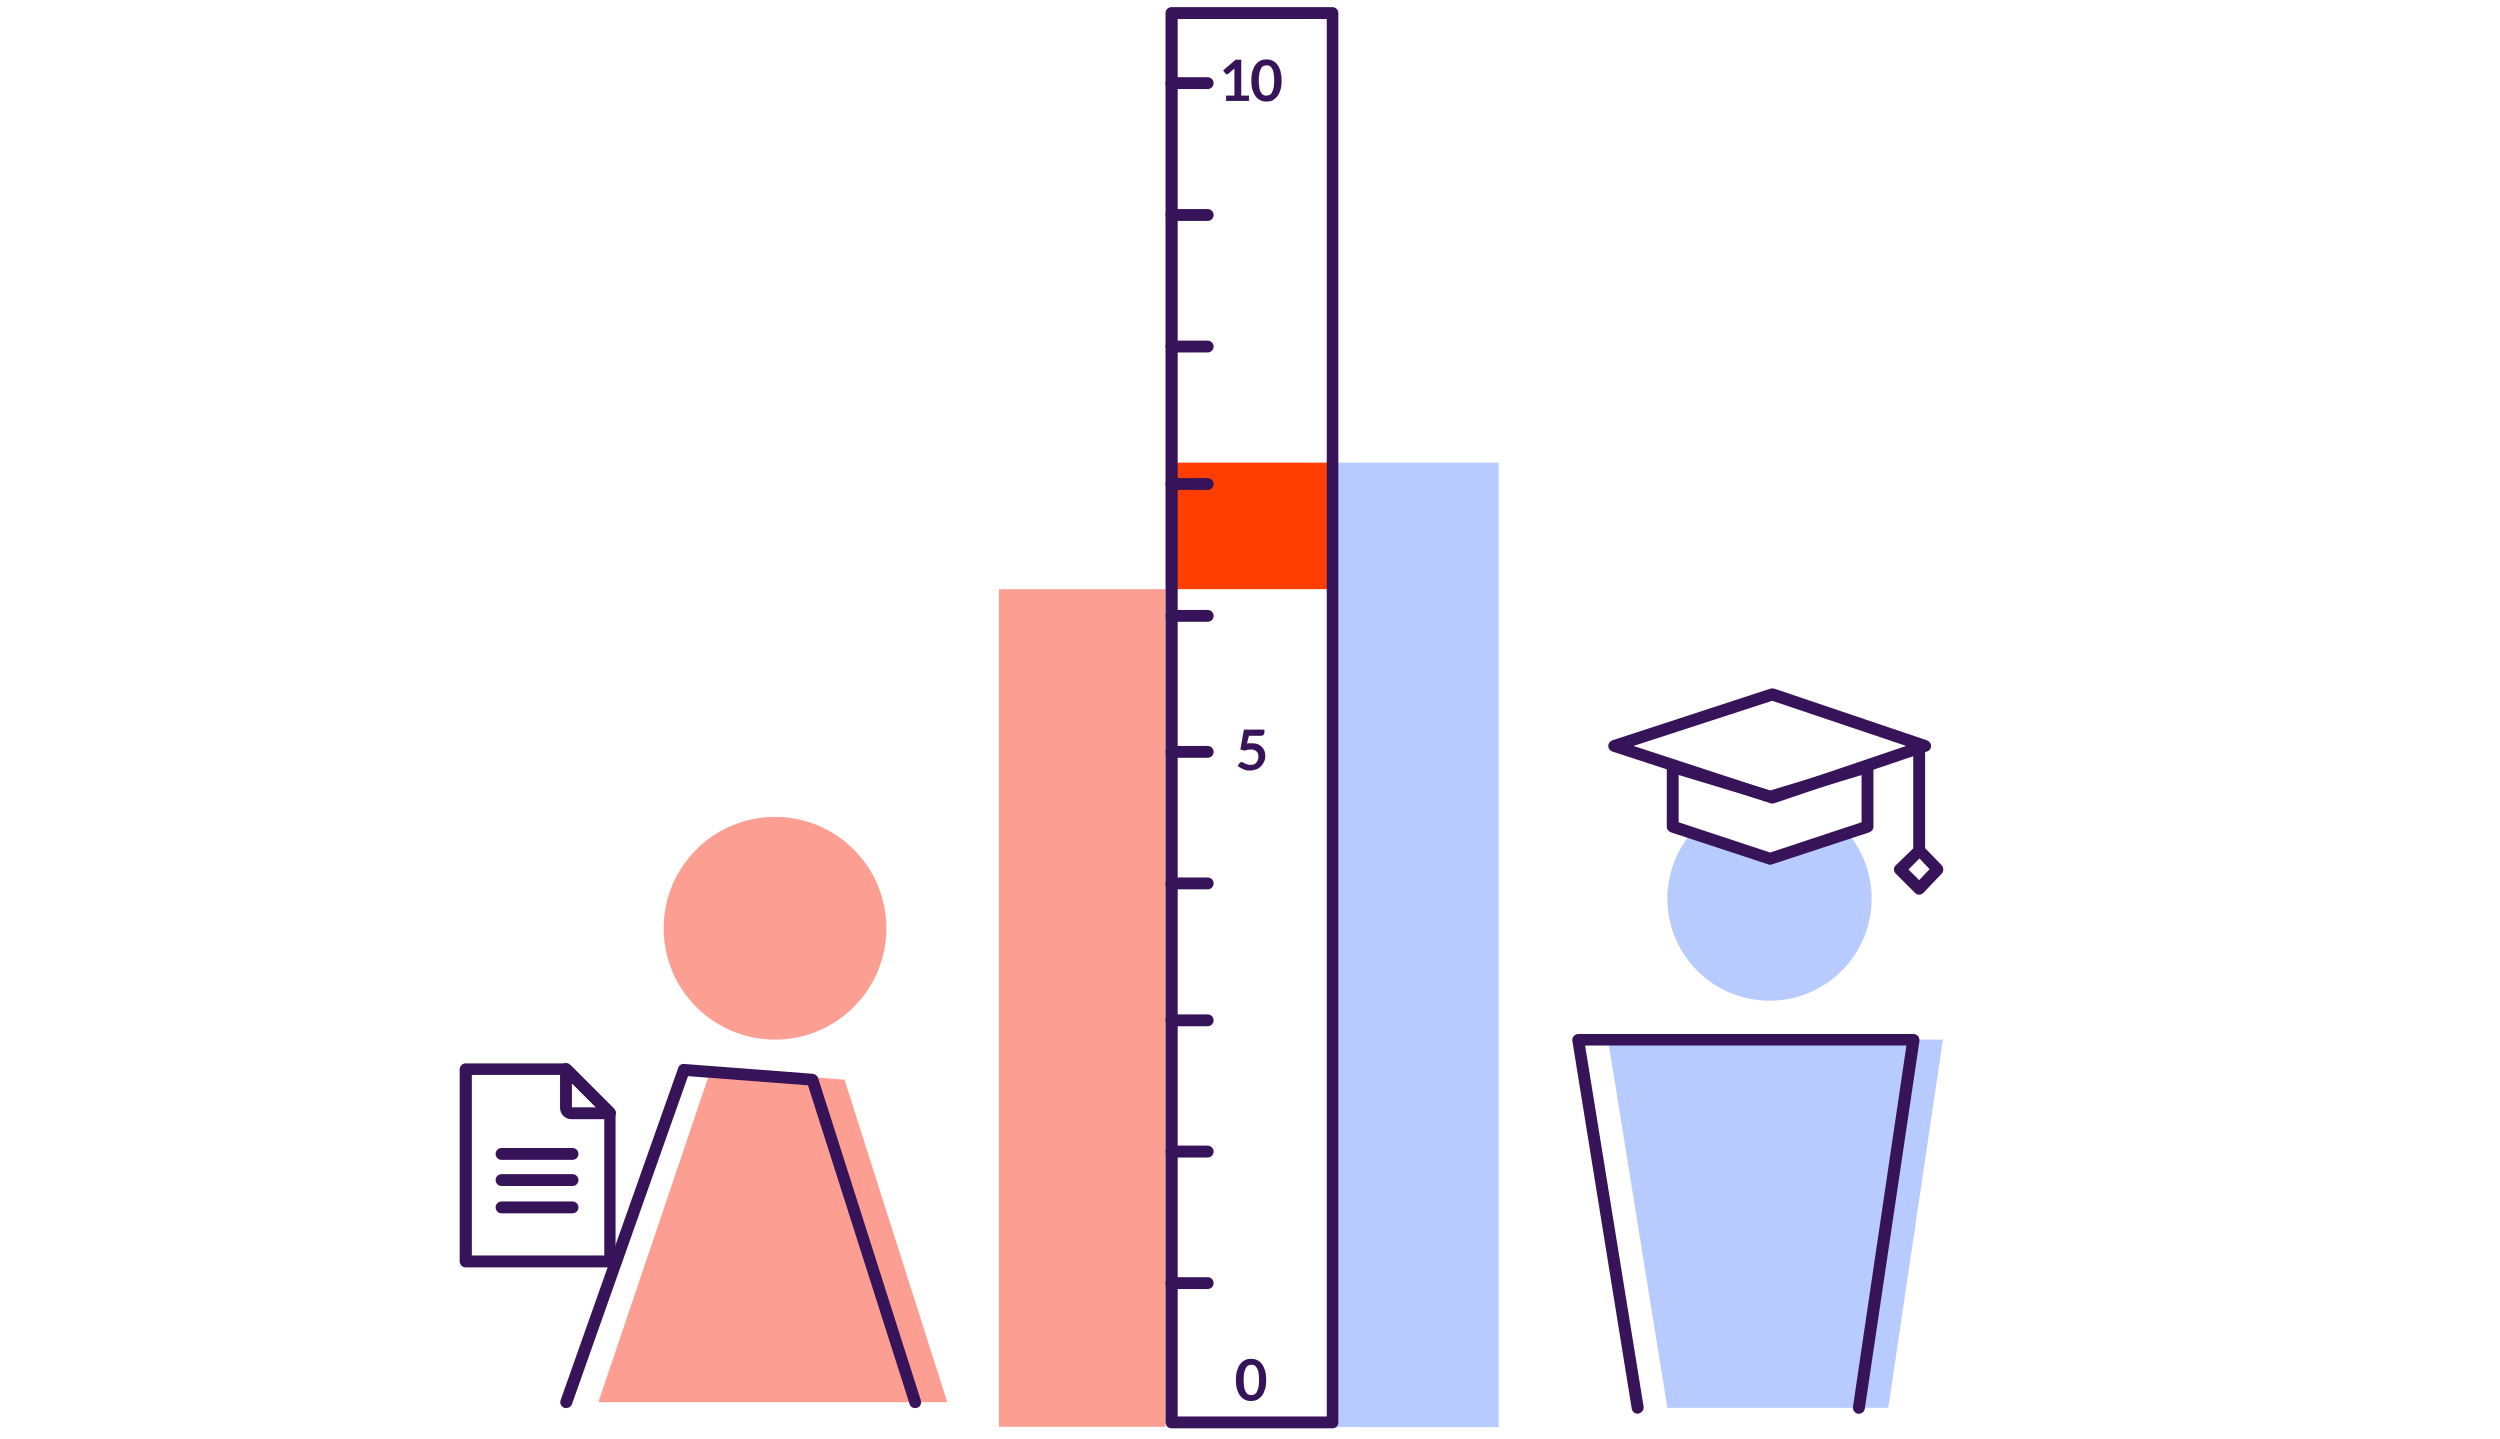 <?xml version="1.0" encoding="utf-8"?>
<!-- Generator: Adobe Illustrator 24.3.0, SVG Export Plug-In . SVG Version: 6.00 Build 0)  -->
<svg version="1.1" id="Layer_1" xmlns="http://www.w3.org/2000/svg" xmlns:xlink="http://www.w3.org/1999/xlink" x="0px" y="0px"
	 viewBox="0 0 841.9 484.5" style="enable-background:new 0 0 841.9 484.5;" xml:space="preserve">
<style type="text/css">
	.st0{fill:#371459;}
	.st1{clip-path:url(#SVGID_2_);}
	.st2{fill:#0060D3;}
	.st3{fill:#52CC63;}
	.st4{fill:#FFFFFF;}
	.st5{fill:#FF3E00;}
	.st6{fill:#B8CBFF;}
	.st7{fill:none;stroke:#FF0000;stroke-width:2.5;stroke-linecap:round;stroke-linejoin:round;stroke-miterlimit:10;}
	.st8{fill:#FC9E92;}
	.st9{fill:none;stroke:#371459;stroke-width:5;stroke-linecap:round;stroke-linejoin:round;stroke-miterlimit:10;}
	.st10{fill:#DADAED;}
	.st11{fill-rule:evenodd;clip-rule:evenodd;fill:#FF3E00;}
	.st12{fill-rule:evenodd;clip-rule:evenodd;fill:#FC9E92;}
	.st13{fill:none;stroke:#371459;stroke-width:10;stroke-linecap:round;stroke-linejoin:round;stroke-miterlimit:10;}
	.st14{clip-path:url(#SVGID_4_);}
	.st15{fill:#F3F3F3;}
	.st16{fill:#84301B;}
	.st17{fill:#EE4523;}
	.st18{fill:#852F1A;}
	.st19{fill:#ACE5AC;}
	.st20{fill:#FFDF82;}
	.st21{fill:#C3C1B9;}
	.st22{fill:#B0D4FF;}
	.st23{fill:#3AA542;}
	.st24{fill:#FFC92C;}
	.st25{fill:#B9C7E6;}
	.st26{fill:#949488;}
	.st27{fill:#612F91;}
	.st28{fill:none;}
	.st29{fill:none;stroke:#FF0000;stroke-width:5;stroke-linecap:round;stroke-linejoin:round;stroke-miterlimit:10;}
</style>
<g>
	<g>
		<g>
			<g>
				<g>
					<polygon class="st8" points="284.4,363.6 319,472.2 201.5,472.2 239.4,360.1 					"/>
				</g>
				<g>
					<circle class="st8" cx="261" cy="312.6" r="37.5"/>
				</g>
				<g>
					<g>
						<g>
							<polygon class="st6" points="635.9,474.1 654.3,350.1 541.5,350.1 561.5,474.1 							"/>
						</g>
					</g>
					<g>
						<path class="st6" d="M622.2,280.4l-26.1,7.9l-26.4-7.9c-5.1,6-8.2,13.8-8.2,22.2c0,19,15.4,34.4,34.4,34.4
							s34.4-15.4,34.4-34.4C630.3,294.2,627.2,286.4,622.2,280.4z"/>
					</g>
				</g>
			</g>
			<g>
				<path class="st0" d="M190.7,474.2c-0.2,0-0.4,0-0.7-0.1c-1-0.4-1.6-1.5-1.2-2.6l39.6-111.9c0.3-0.9,1.1-1.4,2-1.3l43.3,3.3
					c0.8,0.1,1.5,0.6,1.8,1.4l34.6,108.6c0.3,1.1-0.2,2.2-1.3,2.5c-1.1,0.3-2.2-0.2-2.5-1.3l-34.2-107.3l-40.4-3.1l-39.1,110.5
					C192.3,473.7,191.5,474.2,190.7,474.2z"/>
			</g>
			<g>
				<path class="st0" d="M551.5,476.1c-1,0-1.8-0.7-2-1.7l-20-123.9c-0.1-0.6,0.1-1.2,0.5-1.6c0.4-0.4,0.9-0.7,1.5-0.7h112.9
					c0.6,0,1.1,0.3,1.5,0.7c0.4,0.4,0.5,1,0.5,1.6l-18.4,123.9c-0.2,1.1-1.2,1.8-2.3,1.7c-1.1-0.2-1.8-1.2-1.7-2.3L642,352.1H533.8
					l19.7,121.6c0.2,1.1-0.6,2.1-1.7,2.3C551.7,476.1,551.6,476.1,551.5,476.1z"/>
			</g>
		</g>
		<g>
			<g>
				<path class="st0" d="M596.1,291.2c-0.2,0-0.4,0-0.6-0.1l-32.8-10.8c-0.8-0.3-1.4-1-1.4-1.9v-20c0-0.6,0.3-1.2,0.8-1.6
					c0.5-0.4,1.2-0.5,1.8-0.3l32.2,9.7l32.2-9.7c0.6-0.2,1.3-0.1,1.8,0.3c0.5,0.4,0.8,1,0.8,1.6v20c0,0.9-0.6,1.6-1.4,1.9
					l-32.8,10.8C596.5,291.2,596.3,291.2,596.1,291.2z M565.3,276.9l30.8,10.2l30.8-10.2V261l-30.2,9.1c-0.4,0.1-0.8,0.1-1.2,0
					l-30.2-9.1V276.9z"/>
			</g>
			<g>
				<path class="st0" d="M596.8,270.6c-0.2,0-0.4,0-0.6-0.1L543,253.1c-0.8-0.3-1.4-1-1.4-1.9s0.6-1.6,1.4-1.9l53.2-17.4
					c0.4-0.1,0.9-0.1,1.3,0l51.4,17.4c0.8,0.3,1.4,1,1.4,1.9s-0.5,1.6-1.4,1.9l-51.4,17.4C597.2,270.6,597,270.6,596.8,270.6z
					 M550.1,251.2l46.7,15.3l45.1-15.3L596.8,236L550.1,251.2z"/>
			</g>
			<g>
				<path class="st0" d="M646.3,301.3c-0.5,0-1-0.2-1.4-0.6l-6.5-6.5c-0.4-0.4-0.6-0.9-0.6-1.4c0-0.5,0.2-1,0.6-1.4l5.9-5.7v-34.3
					c0-1.1,0.9-2,2-2s2,0.9,2,2v34.2c0,0,0.1,0.1,0.1,0.1l5.5,5.7c0.7,0.8,0.7,2,0,2.8l-6.2,6.5C647.4,301,646.9,301.3,646.3,301.3
					C646.4,301.3,646.4,301.3,646.3,301.3z M642.7,292.8l3.6,3.6l3.5-3.7l-3.4-3.6L642.7,292.8z"/>
			</g>
		</g>
		<g>
			<g>
				<path class="st0" d="M205.4,426.8h-48.6c-1.1,0-2-0.9-2-2v-64.7c0-1.1,0.9-2,2-2h33.7c0.5,0,1,0.2,1.4,0.6l14.8,14.8
					c0.4,0.4,0.6,0.9,0.6,1.4v49.9C207.4,425.9,206.5,426.8,205.4,426.8z M158.9,422.8h44.6v-47.1l-13.7-13.7h-30.9V422.8z"/>
			</g>
			<g>
				<g>
					<g>
						<path class="st0" d="M205.4,376.9h-13c-2.1,0-3.8-1.7-3.8-3.8v-13.1c0-0.8,0.4-1.5,1.1-1.8c0.7-0.3,1.5-0.3,2.1,0.2l0.1,0.1
							c0.2,0.1,0.4,0.3,0.6,0.5l13.9,13.9c0.2,0.2,0.4,0.4,0.5,0.6l0.1,0.1c0.5,0.6,0.6,1.4,0.2,2.1
							C206.8,376.5,206.1,376.9,205.4,376.9z M192.6,372.9h8.1l-8.1-8.1V372.9z"/>
					</g>
				</g>
			</g>
			<g>
				<path class="st0" d="M192.8,390.6h-23.9c-1.1,0-2-0.9-2-2s0.9-2,2-2h23.9c1.1,0,2,0.9,2,2S193.9,390.6,192.8,390.6z"/>
			</g>
			<g>
				<path class="st0" d="M192.8,399.4h-23.9c-1.1,0-2-0.9-2-2s0.9-2,2-2h23.9c1.1,0,2,0.9,2,2S193.9,399.4,192.8,399.4z"/>
			</g>
			<g>
				<path class="st0" d="M192.8,408.6h-23.9c-1.1,0-2-0.9-2-2s0.9-2,2-2h23.9c1.1,0,2,0.9,2,2S193.9,408.6,192.8,408.6z"/>
			</g>
		</g>
		<g>
			<rect x="394.6" y="155.8" class="st5" width="54.2" height="42.6"/>
		</g>
		<g>
			<rect x="336.4" y="198.4" class="st8" width="56" height="282.1"/>
		</g>
		<g>
			<rect x="448.7" y="155.8" class="st6" width="56" height="324.8"/>
		</g>
		<g>
			<g>
				<path class="st0" d="M448.7,481h-54.2c-1.1,0-2-0.9-2-2V4.4c0-1.1,0.9-2,2-2h54.2c1.1,0,2,0.9,2,2V479
					C450.7,480.1,449.9,481,448.7,481z M396.6,477h50.2V6.4h-50.2V477z"/>
			</g>
			<g>
				<path class="st0" d="M406.7,30h-12.2c-1.1,0-2-0.9-2-2s0.9-2,2-2h12.2c1.1,0,2,0.9,2,2S407.8,30,406.7,30z"/>
			</g>
			<g>
				<path class="st0" d="M406.7,74.4h-12.2c-1.1,0-2-0.9-2-2s0.9-2,2-2h12.2c1.1,0,2,0.9,2,2S407.8,74.4,406.7,74.4z"/>
			</g>
			<g>
				<path class="st0" d="M406.7,118.7h-12.2c-1.1,0-2-0.9-2-2s0.9-2,2-2h12.2c1.1,0,2,0.9,2,2S407.8,118.7,406.7,118.7z"/>
			</g>
			<g>
				<path class="st0" d="M406.7,165h-12.2c-1.1,0-2-0.9-2-2s0.9-2,2-2h12.2c1.1,0,2,0.9,2,2S407.8,165,406.7,165z"/>
			</g>
			<g>
				<path class="st0" d="M406.7,209.4h-12.2c-1.1,0-2-0.9-2-2s0.9-2,2-2h12.2c1.1,0,2,0.9,2,2S407.8,209.4,406.7,209.4z"/>
			</g>
			<g>
				<path class="st0" d="M406.7,255.2h-12.2c-1.1,0-2-0.9-2-2s0.9-2,2-2h12.2c1.1,0,2,0.9,2,2S407.8,255.2,406.7,255.2z"/>
			</g>
			<g>
				<path class="st0" d="M406.7,299.5h-12.2c-1.1,0-2-0.9-2-2s0.9-2,2-2h12.2c1.1,0,2,0.9,2,2S407.8,299.5,406.7,299.5z"/>
			</g>
			<g>
				<path class="st0" d="M406.7,345.6h-12.2c-1.1,0-2-0.9-2-2s0.9-2,2-2h12.2c1.1,0,2,0.9,2,2S407.8,345.6,406.7,345.6z"/>
			</g>
			<g>
				<path class="st0" d="M406.7,389.8h-12.2c-1.1,0-2-0.9-2-2s0.9-2,2-2h12.2c1.1,0,2,0.9,2,2S407.8,389.8,406.7,389.8z"/>
			</g>
			<g>
				<path class="st0" d="M406.7,434.1h-12.2c-1.1,0-2-0.9-2-2s0.9-2,2-2h12.2c1.1,0,2,0.9,2,2S407.8,434.1,406.7,434.1z"/>
			</g>
			<g>
				<path class="st0" d="M420.6,32.2V34h-7.7v-1.8h2.8v-8.1c0-0.3,0-0.6,0-1l-2,1.7c-0.1,0.1-0.2,0.1-0.3,0.2c-0.1,0-0.2,0-0.3,0
					c-0.1,0-0.2-0.1-0.3-0.1c-0.1,0-0.1-0.1-0.2-0.2l-0.7-1l4.2-3.6h1.9v12.1H420.6z"/>
				<path class="st0" d="M431.6,27.1c0,1.2-0.1,2.3-0.4,3.2c-0.3,0.9-0.6,1.6-1.1,2.2c-0.5,0.6-1,1-1.6,1.3c-0.6,0.3-1.3,0.4-2,0.4
					c-0.7,0-1.4-0.1-2-0.4c-0.6-0.3-1.2-0.7-1.6-1.3c-0.5-0.6-0.8-1.3-1.1-2.2c-0.3-0.9-0.4-1.9-0.4-3.2c0-1.2,0.1-2.3,0.4-3.2
					c0.3-0.9,0.6-1.6,1.1-2.2c0.5-0.6,1-1,1.6-1.3s1.3-0.4,2-0.4c0.7,0,1.4,0.1,2,0.4c0.6,0.3,1.2,0.7,1.6,1.3
					c0.5,0.6,0.8,1.3,1.1,2.2C431.4,24.8,431.6,25.8,431.6,27.1z M429.1,27.1c0-1-0.1-1.8-0.2-2.5c-0.1-0.7-0.3-1.2-0.6-1.6
					c-0.2-0.4-0.5-0.7-0.8-0.8c-0.3-0.2-0.7-0.2-1-0.2c-0.3,0-0.7,0.1-1,0.2c-0.3,0.2-0.6,0.4-0.8,0.8c-0.2,0.4-0.4,0.9-0.6,1.6
					c-0.1,0.7-0.2,1.5-0.2,2.5c0,1,0.1,1.8,0.2,2.5c0.1,0.7,0.3,1.2,0.6,1.6c0.2,0.4,0.5,0.7,0.8,0.8c0.3,0.2,0.6,0.2,1,0.2
					c0.3,0,0.7-0.1,1-0.2c0.3-0.2,0.6-0.4,0.8-0.8c0.2-0.4,0.4-0.9,0.6-1.6C429,28.9,429.1,28.1,429.1,27.1z"/>
			</g>
			<g>
				<path class="st0" d="M419.9,250.4c0.3-0.1,0.6-0.1,0.9-0.1s0.6,0,0.8,0c0.7,0,1.4,0.1,1.9,0.3c0.6,0.2,1,0.5,1.4,0.9
					c0.4,0.4,0.7,0.8,0.9,1.3c0.2,0.5,0.3,1.1,0.3,1.7c0,0.7-0.1,1.4-0.4,2c-0.3,0.6-0.6,1.1-1.1,1.6s-1,0.8-1.6,1
					c-0.6,0.2-1.3,0.4-2.1,0.4c-0.4,0-0.8,0-1.2-0.1c-0.4-0.1-0.8-0.2-1.1-0.4c-0.3-0.2-0.7-0.3-1-0.5c-0.3-0.2-0.6-0.4-0.8-0.6
					l0.7-1c0.2-0.2,0.4-0.3,0.6-0.3c0.2,0,0.3,0.1,0.5,0.2c0.2,0.1,0.4,0.2,0.6,0.3s0.5,0.2,0.8,0.3c0.3,0.1,0.6,0.2,1.1,0.2
					c0.4,0,0.8-0.1,1.2-0.2c0.3-0.1,0.6-0.3,0.8-0.6c0.2-0.3,0.4-0.6,0.5-0.9s0.2-0.7,0.2-1.1c0-0.8-0.2-1.3-0.7-1.8
					c-0.4-0.4-1.1-0.6-1.9-0.6c-0.7,0-1.3,0.1-2,0.4l-1.5-0.4l1.2-6.7h6.9v1c0,0.3-0.1,0.6-0.3,0.8c-0.2,0.2-0.6,0.3-1.1,0.3h-3.8
					L419.9,250.4z"/>
			</g>
			<g>
				<path class="st0" d="M426.4,464.7c0,1.2-0.1,2.3-0.4,3.2c-0.3,0.9-0.6,1.6-1.1,2.2c-0.5,0.6-1,1-1.6,1.3c-0.6,0.3-1.3,0.4-2,0.4
					c-0.7,0-1.4-0.1-2-0.4c-0.6-0.3-1.2-0.7-1.6-1.3c-0.5-0.6-0.8-1.3-1.1-2.2c-0.3-0.9-0.4-1.9-0.4-3.2c0-1.2,0.1-2.3,0.4-3.2
					c0.3-0.9,0.6-1.6,1.1-2.2c0.5-0.6,1-1,1.6-1.3s1.3-0.4,2-0.4c0.7,0,1.4,0.1,2,0.4c0.6,0.3,1.2,0.7,1.6,1.3
					c0.5,0.6,0.8,1.3,1.1,2.2C426.3,462.5,426.4,463.5,426.4,464.7z M424,464.7c0-1-0.1-1.8-0.2-2.5c-0.1-0.7-0.3-1.2-0.6-1.6
					c-0.2-0.4-0.5-0.7-0.8-0.8c-0.3-0.2-0.7-0.2-1-0.2c-0.3,0-0.7,0.1-1,0.2c-0.3,0.2-0.6,0.4-0.8,0.8c-0.2,0.4-0.4,0.9-0.6,1.6
					c-0.1,0.7-0.2,1.5-0.2,2.5c0,1,0.1,1.8,0.2,2.5c0.1,0.7,0.3,1.2,0.6,1.6c0.2,0.4,0.5,0.7,0.8,0.8c0.3,0.2,0.6,0.2,1,0.2
					c0.3,0,0.7-0.1,1-0.2c0.3-0.2,0.6-0.4,0.8-0.8c0.2-0.4,0.4-0.9,0.6-1.6C423.9,466.6,424,465.7,424,464.7z"/>
			</g>
		</g>
	</g>
</g>
</svg>
